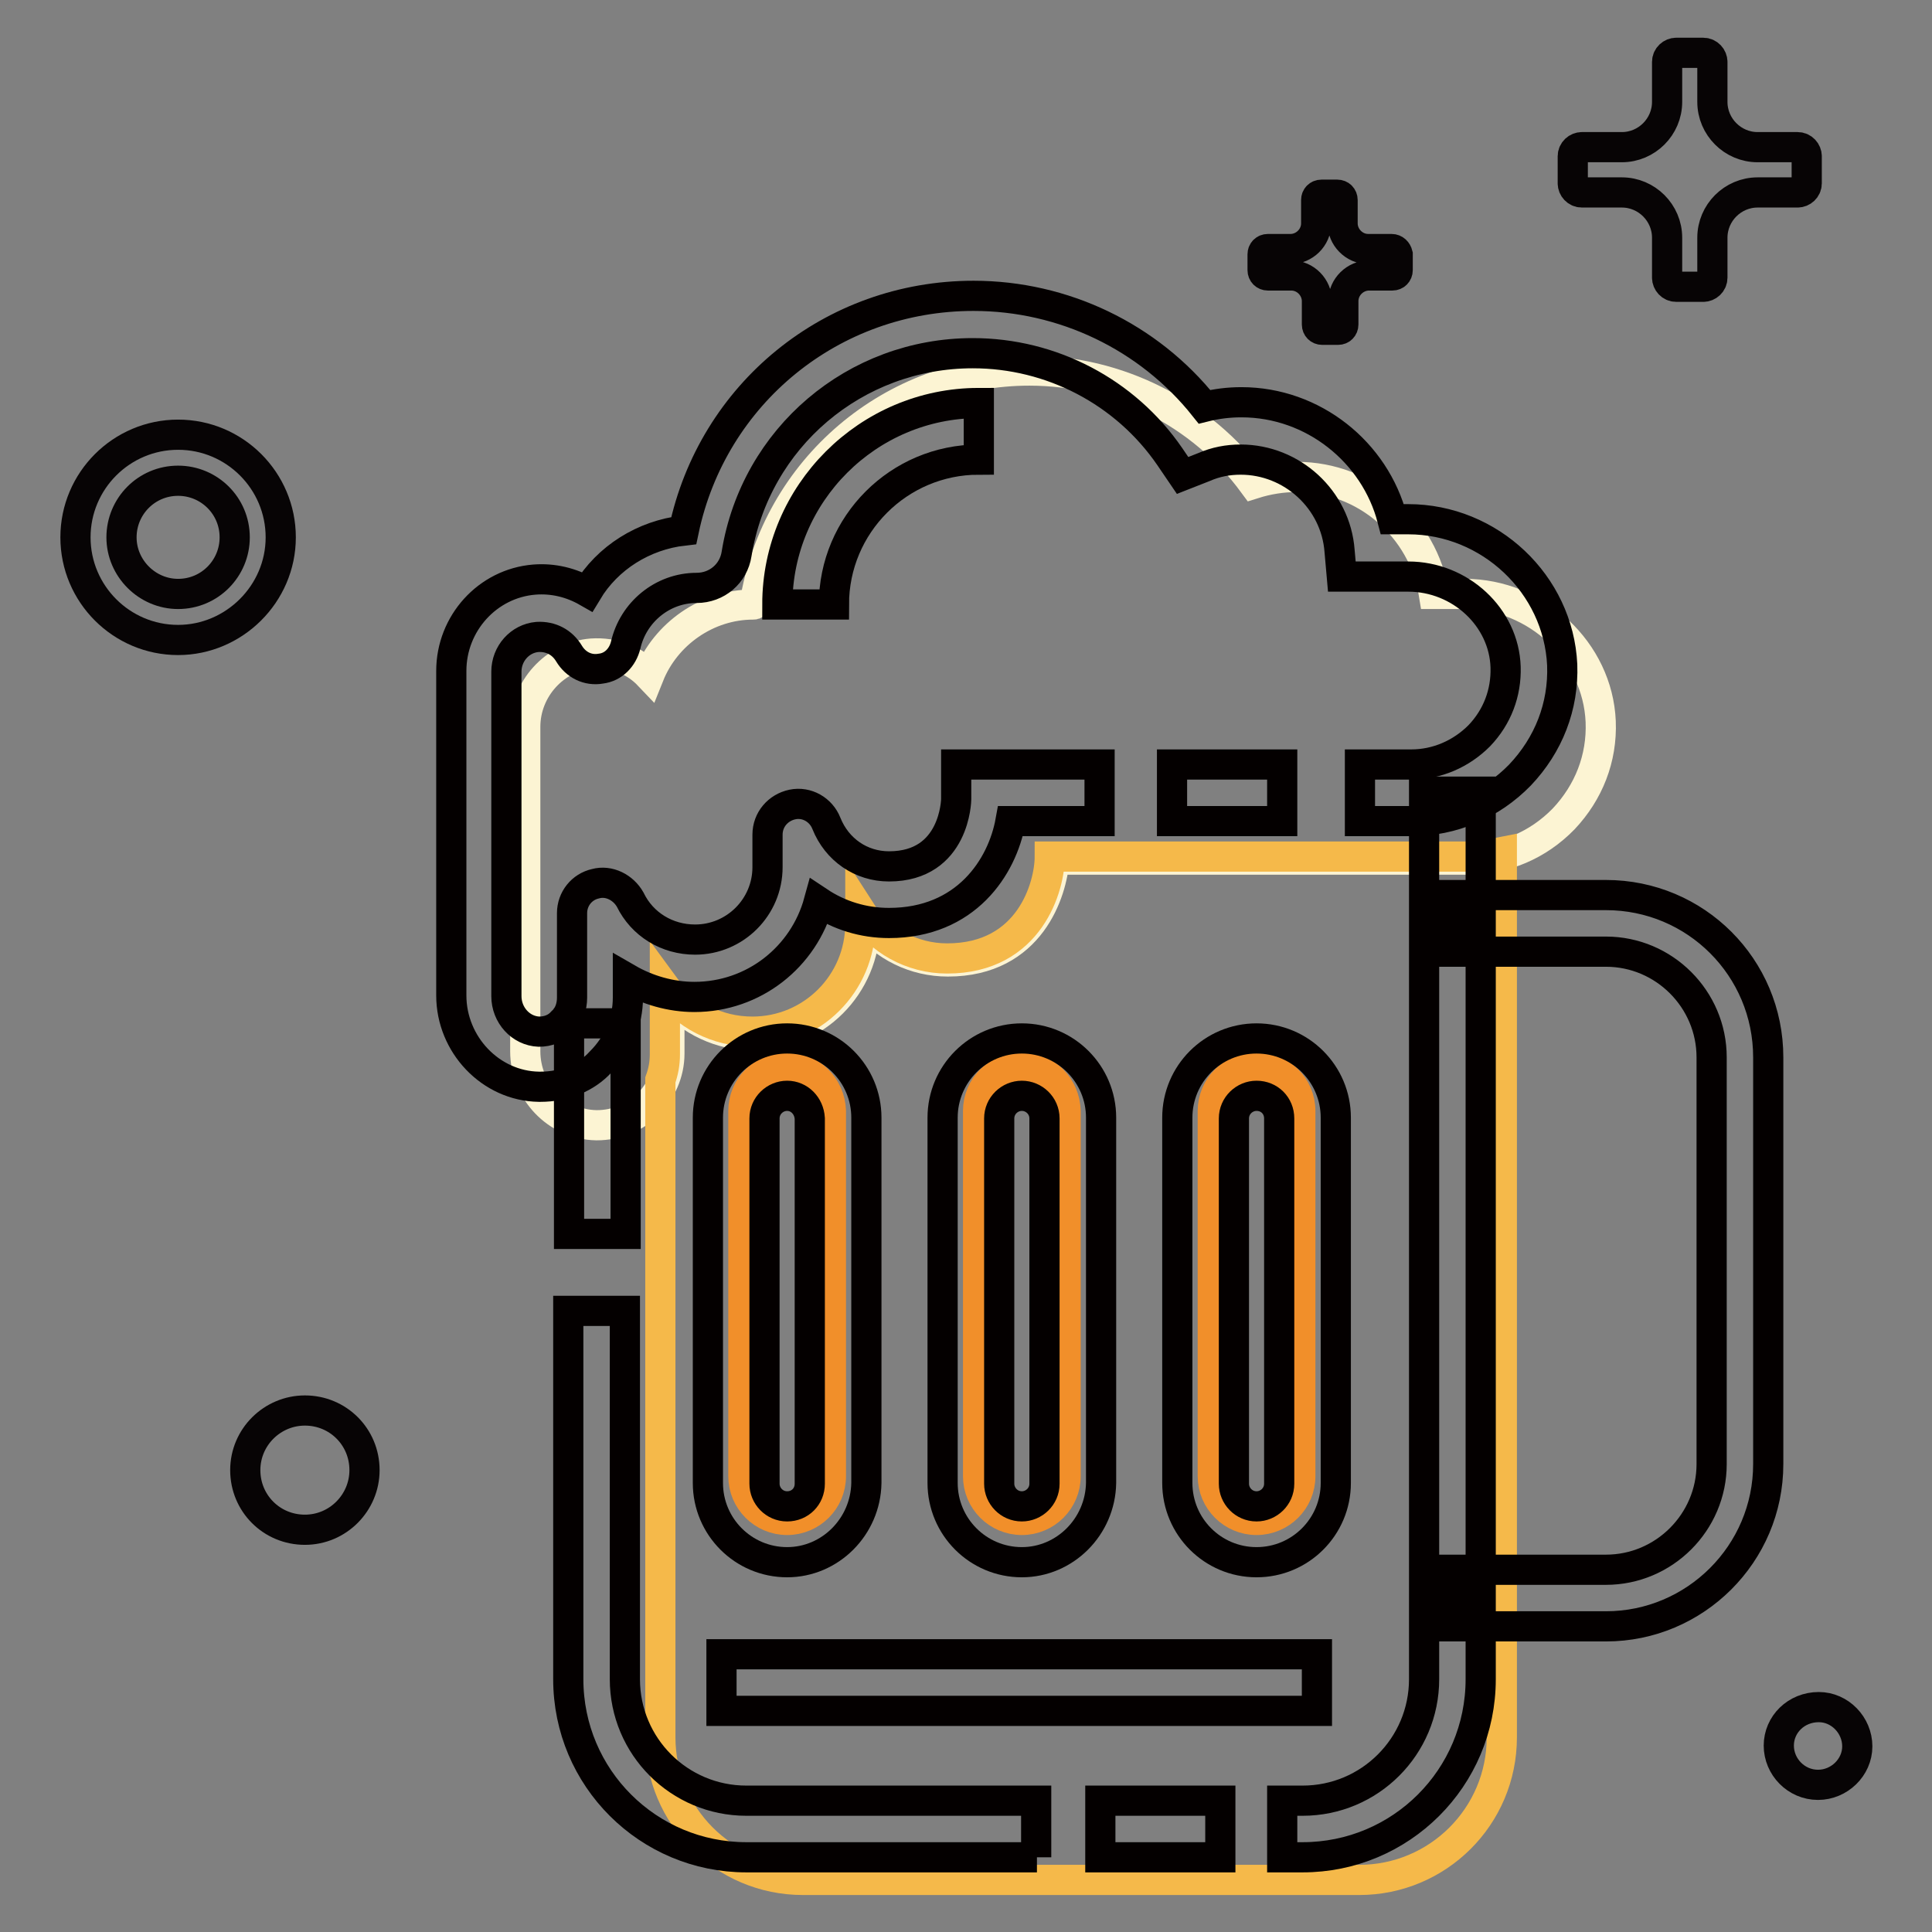 <?xml version="1.0" encoding="utf-8"?>
<!-- Svg Vector Icons : http://www.onlinewebfonts.com/icon -->
<!DOCTYPE svg PUBLIC "-//W3C//DTD SVG 1.1//EN" "http://www.w3.org/Graphics/SVG/1.1/DTD/svg11.dtd">
<svg version="1.1" xmlns="http://www.w3.org/2000/svg" xmlns:xlink="http://www.w3.org/1999/xlink" x="0px" y="0px" viewBox="0 0 256 256" enable-background="new 0 0 256 256" xml:space="preserve">
<rect x="0" y="0" width="256" height="256" fill="#808080" stroke="none"/>
<g> <path stroke-width="4" fill-opacity="0" stroke="#fcf4d3"  d="M194.1,78.7H190c-1.4-8.8-9.1-15.5-18.1-15.5c-2,0-3.9,0.3-5.8,0.9c-6.9-9.4-18-15-29.7-15 c-18.2,0-33.5,13-36.4,30.9c0,0.1-0.1,0.1-0.2,0.1c-6.1,0-11.6,3.9-13.8,9.4c-1.9-2-4.6-3.1-7.6-2.9c-4.9,0.4-8.8,4.7-8.8,9.7v43 c0,5.3,4.2,9.7,9.4,9.8h0.1c2.5,0,5-1,6.7-2.7c1.8-1.8,2.9-4.2,2.9-6.8v-7.5c2.8,3.2,6.8,5.1,11.1,5.1c8.2,0,14.8-6.6,14.8-14.8 v-0.3c2.6,3.3,6.6,5.3,11,5.3c11,0,13.8-9.3,14.1-13.5h54.8c4.8,0,9.3-1.9,12.7-5.4c3.3-3.5,5.1-8,4.9-12.9 C211.7,86.3,203.6,78.7,194.1,78.7L194.1,78.7z"/> <path stroke-width="4" fill-opacity="0" stroke="#f5b94a"  d="M194.4,113.5h-55.3c0,3.9-2.6,13.5-13.6,13.5c-4.7,0-9-2.4-11.5-6.3v1.7c0,7.9-6.4,14.3-14.3,14.3 c-4.7,0-8.9-2.2-11.6-5.9v8.9c0,1.2-0.2,2.3-0.6,3.4h0v87.1c0,10.4,8.4,18.9,18.9,18.9h73.7c10.4,0,18.9-8.4,18.9-18.9V112.9 C197.5,113.2,196,113.5,194.4,113.5z"/> <path stroke-width="4" fill-opacity="0" stroke="#f18f2a"  d="M135.4,141.4c-3.2,0-5.8,2.6-5.8,5.8v48.4c0,3.2,2.6,5.8,5.8,5.8c3.2,0,5.8-2.6,5.8-5.8v-48.4 C141.1,144,138.6,141.4,135.4,141.4z M166.5,141.4c-3.2,0-5.8,2.6-5.8,5.8v48.4c0,3.2,2.6,5.8,5.8,5.8c3.2,0,5.8-2.6,5.8-5.8v-48.4 C172.3,144,169.7,141.4,166.5,141.4z M104.3,141.4c-3.2,0-5.8,2.6-5.8,5.8v48.4c0,3.2,2.6,5.8,5.8,5.8c3.2,0,5.8-2.6,5.8-5.8v-48.4 C110,144,107.4,141.4,104.3,141.4z"/> <path stroke-width="4" fill-opacity="0" stroke="#070405"  d="M23.6,84.8c-7.5,0-13.6-6.1-13.6-13.6s6.1-13.6,13.6-13.6c7.5,0,13.6,6.1,13.6,13.6 C37.2,78.7,31,84.8,23.6,84.8z M23.6,63.7c-4.2,0-7.5,3.4-7.5,7.5s3.4,7.5,7.5,7.5c4.2,0,7.5-3.4,7.5-7.5 C31.1,67,27.7,63.7,23.6,63.7z M238.2,19.5h-5.3c-3.3,0-6-2.7-6-6V8.2c0-0.6-0.5-1.2-1.2-1.2h-3.6c-0.6,0-1.2,0.5-1.2,1.2v5.3 c0,3.3-2.7,6-6,6h-5.3c-0.6,0-1.2,0.5-1.2,1.2v3.6c0,0.6,0.5,1.2,1.2,1.2h5.3c3.3,0,6,2.7,6,6v5.3c0,0.6,0.5,1.2,1.2,1.2h3.6 c0.6,0,1.2-0.5,1.2-1.2v-5.3c0-3.3,2.7-6,6-6h5.3c0.6,0,1.2-0.5,1.2-1.2v-3.6C239.4,20.1,238.9,19.5,238.2,19.5z M184.4,33h-3.1 c-1.9,0-3.4-1.6-3.4-3.4v-3.1c0-0.4-0.3-0.7-0.7-0.7h-2.1c-0.4,0-0.7,0.3-0.7,0.7v3.1c0,1.9-1.6,3.4-3.4,3.4H168 c-0.4,0-0.7,0.3-0.7,0.7v2.1c0,0.4,0.3,0.7,0.7,0.7h3.1c1.9,0,3.4,1.6,3.4,3.4v3.1c0,0.4,0.3,0.7,0.7,0.7h2.1 c0.4,0,0.7-0.3,0.7-0.7v-3.1c0-1.9,1.6-3.4,3.4-3.4h3.1c0.4,0,0.7-0.3,0.7-0.7v-2.1C185.1,33.3,184.8,33,184.4,33z"/> <path stroke-width="4" fill-opacity="0" stroke="#070405"  d="M235.7,231.3c0,2.8,2.3,5.2,5.2,5.2c2.8,0,5.2-2.3,5.2-5.1c0,0,0,0,0,0c0-2.8-2.3-5.2-5.1-5.2 C238,226.2,235.7,228.5,235.7,231.3C235.7,231.3,235.7,231.3,235.7,231.3z"/> <path stroke-width="4" fill-opacity="0" stroke="#070405"  d="M32.5,194.8c0,4.4,3.5,7.9,7.9,7.9c4.4,0,7.9-3.6,7.9-7.9c0,0,0,0,0,0c0-4.4-3.5-7.9-7.9-7.9 C36.1,186.9,32.5,190.4,32.5,194.8C32.5,194.8,32.5,194.8,32.5,194.8z"/> <path stroke-width="4" fill-opacity="0" stroke="#040000"  d="M75.4,135.6h7.5v27.9h-7.5V135.6z M137.4,246.1H98.9c-13,0-23.6-10.5-23.6-23.6v-48.8h7.5v48.8 c0,8.9,7.2,16.1,16.1,16.1h38.4V246.1L137.4,246.1z M145.8,238.6h15.9v7.5h-15.9V238.6z M172.6,246.1h-2.7v-7.5h2.7 c8.9,0,16.1-7.2,16.1-16.1V104.9h7.5v117.6C196.2,235.6,185.6,246.1,172.6,246.1L172.6,246.1z"/> <path stroke-width="4" fill-opacity="0" stroke="#040000"  d="M95.6,219.2h78.9v7.5H95.6V219.2z M104.3,207c-5.8,0-10.5-4.7-10.5-10.5v-48.4c0-5.8,4.7-10.5,10.5-10.5 s10.5,4.7,10.5,10.5v48.4C114.7,202.3,110,207,104.3,207z M104.3,145.2c-1.6,0-3,1.3-3,3v48.4c0,1.6,1.3,3,3,3s3-1.3,3-3v-48.4 C107.2,146.5,105.9,145.2,104.3,145.2z M135.4,207c-5.8,0-10.5-4.7-10.5-10.5v-48.4c0-5.8,4.7-10.5,10.5-10.5s10.5,4.7,10.5,10.5 v48.4C145.8,202.3,141.1,207,135.4,207z M135.4,145.2c-1.6,0-3,1.3-3,3v48.4c0,1.6,1.3,3,3,3c1.6,0,3-1.3,3-3v-48.4 C138.4,146.5,137,145.2,135.4,145.2z M166.5,207c-5.8,0-10.5-4.7-10.5-10.5v-48.4c0-5.8,4.7-10.5,10.5-10.5 c5.8,0,10.5,4.7,10.5,10.5v48.4C177,202.3,172.3,207,166.5,207z M166.5,145.2c-1.6,0-3,1.3-3,3v48.4c0,1.6,1.3,3,3,3 c1.6,0,3-1.3,3-3v-48.4C169.5,146.5,168.2,145.2,166.5,145.2z M155.3,101.3h14.6v7.5h-14.6V101.3z"/> <path stroke-width="4" fill-opacity="0" stroke="#040000"  d="M71.6,144h-0.2c-6.4-0.1-11.6-5.6-11.6-12.1v-43c0-6.3,4.8-11.6,11-12.1c2.5-0.2,4.9,0.4,7,1.6 c2.7-4.5,7.5-7.5,12.8-8.1c3.8-18.1,19.6-31.1,38.4-31.1c11.9,0,23.2,5.4,30.6,14.7c1.6-0.4,3.2-0.6,4.9-0.6 c9.5,0,17.7,6.6,20,15.5h2.1c10.8,0,19.9,8.6,20.4,19.3c0.2,5.5-1.8,10.6-5.6,14.6c-3.8,3.9-8.9,6.1-14.4,6.1h-6.8v-7.5h6.8 c3.4,0,6.6-1.4,9-3.8c2.4-2.5,3.6-5.7,3.5-9.1c-0.2-6.6-6-12-12.9-12h-8.8l-0.3-3.4c-0.5-6.8-6.3-12.1-13.1-12.1 c-1.7,0-3.3,0.3-4.9,1l-2.8,1.1l-1.7-2.5c-5.9-8.6-15.7-13.7-26.1-13.7c-15.6,0-28.8,11.2-31.3,26.6c-0.4,2.6-2.6,4.5-5.3,4.5 c-4.5,0-8.4,3.2-9.4,7.6c-0.4,1.6-1.6,2.9-3.3,3.1c-1.7,0.3-3.3-0.5-4.2-2c-0.9-1.5-2.4-2.3-4.2-2.2c-2.3,0.2-4.1,2.2-4.1,4.6v43 c0,2.5,1.9,4.6,4.3,4.7c1.2,0,2.3-0.4,3.1-1.3c0.9-0.8,1.3-2,1.3-3.2v-11.2c0-1.9,1.3-3.5,3.1-3.9c1.8-0.5,3.7,0.5,4.6,2.1 c1.6,3.3,4.9,5.3,8.6,5.3c5.3,0,9.6-4.3,9.6-9.6v-4.3c0-2,1.4-3.6,3.3-4c1.9-0.4,3.8,0.7,4.5,2.5c1.4,3.5,4.6,5.7,8.3,5.7 c8.8,0,8.9-8.9,8.9-8.9v-4.6h19v7.5h-11.8c-1.1,6.1-5.9,13.5-16.1,13.5c-3.4,0-6.6-1-9.3-2.8c-2,7.3-8.6,12.6-16.5,12.6 c-3.1,0-6.2-0.9-8.8-2.4v2.5c0,3.2-1.3,6.2-3.6,8.5C77.7,142.8,74.8,144,71.6,144L71.6,144z M212.8,215.5h-20.2V208h20.2 c7.7,0,14-6.3,14-14v-53.9c0-7.7-6.3-14-14-14h-20.2v-7.5h20.2c11.9,0,21.5,9.6,21.5,21.5V194C234.3,205.9,224.6,215.5,212.8,215.5 z"/> <path stroke-width="4" fill-opacity="0" stroke="#040000"  d="M110.5,80.1H103c0-14.7,12-26.7,26.7-26.7v7.5C119.1,60.9,110.5,69.5,110.5,80.1z"/></g>
</svg>